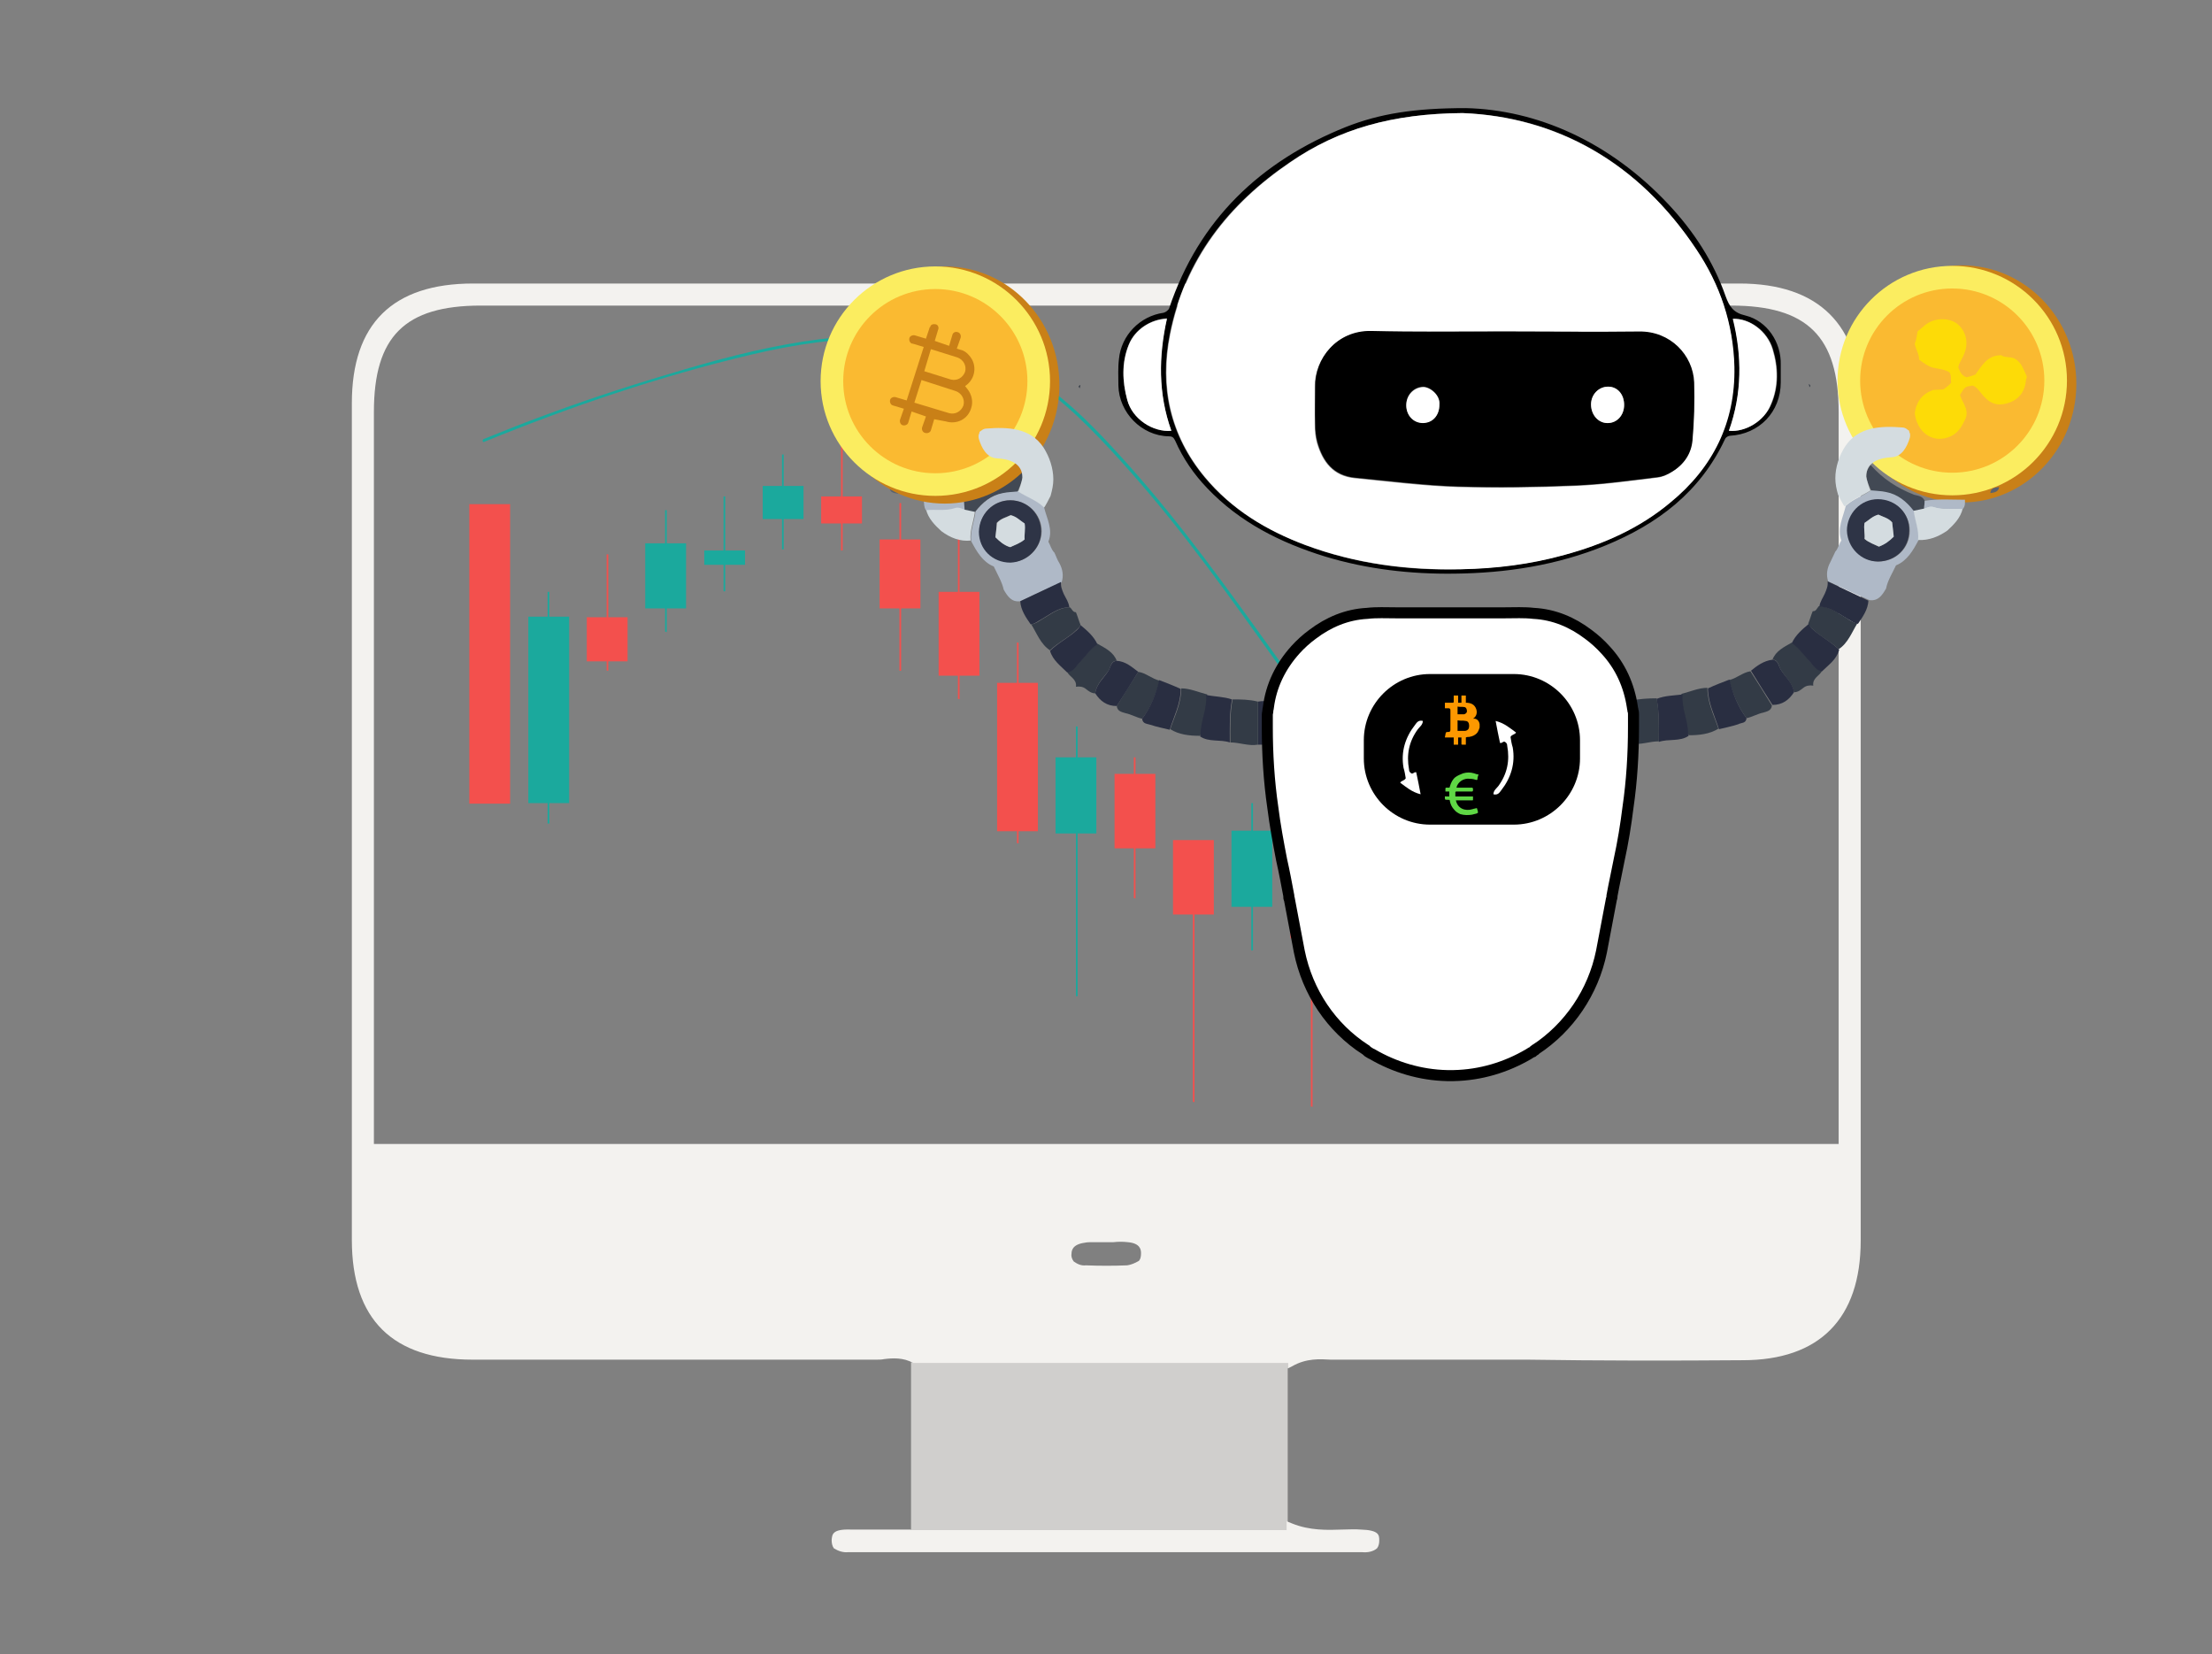 <?xml version="1.0" encoding="UTF-8"?>
<svg xmlns="http://www.w3.org/2000/svg" xmlns:xlink="http://www.w3.org/1999/xlink" version="1.1" id="Layer_1" x="0px" y="0px" viewBox="0 0 401.1 299.9" style="enable-background:new 0 0 401.1 299.9;" xml:space="preserve">
<rect x="0" y="0" width="401.1" height="299.9" fill="#808080" stroke="none"/>
<style type="text/css">
	.st0{fill:none;}
	.st1{fill:#F3F2EF;}
	.st2{opacity:0.69;fill:#F3F2EF;}
	.st3{fill:#F3504D;}
	.st4{fill:#1BA99D;}
	.st5{fill:#31798F;}
	.st6{fill:#FFFFFF;}
	.st7{fill:#AFB9C7;}
	.st8{fill:#D4DCE0;}
	.st9{fill:#292E41;}
	.st10{fill:#333B46;}
	.st11{fill:#2E3446;}
	.st12{fill:#424954;}
	.st13{fill:#5B626D;}
	.st14{fill:#C98017;}
	.st15{fill:#FBED60;}
	.st16{fill:#FABA31;}
	.st17{fill:#FDDB07;}
	.st18{fill:#FFFFFF;stroke:#000000;stroke-width:2;stroke-miterlimit:10;}
	.st19{fill:#FD9800;}
	.st20{fill:#5FD745;}
</style>
<g>
	<path class="st0" d="M313.9,55.4H87.2c-13.8,0-19.4,5.6-19.4,19.3v121.6v11.1h265.6V74.7C333.4,60.9,327.7,55.4,313.9,55.4z"></path>
	<path class="st1" d="M315.4,51.4H85.8c-14.6,0-22,7.3-22,21.7v151.7c0,14.4,7.4,21.7,21.9,21.7h73.2c0.4,0,1,0,1.4-0.1   c1.6-0.2,3.5-0.3,5.3,0.7h6.8h56.5h4.6v1l0.8-0.4c2.6-1.5,5.1-1.3,7-1.2H277c13.1,0.2,26,0.2,39,0.1c13.9,0,21.4-7.5,21.4-21.7   V73.1C337.3,58.9,329.8,51.4,315.4,51.4z M206.5,228.6c-0.7,0.4-1.4,0.7-2.1,0.8c-2.5,0.1-5,0.1-7.5,0c-0.8,0.1-1.5-0.2-2.2-0.7   c-0.3-0.4-0.5-0.9-0.4-1.4c0-0.5,0.1-1.7,2.4-2c0.4-0.1,1-0.1,1.4-0.1h3.8c0.9-0.1,1.7-0.1,2.6,0c2.3,0.2,2.4,1.4,2.4,2   C206.9,228.2,206.6,228.5,206.5,228.6z M333.4,207.4H67.8v-11.1V74.7c0-13.7,5.6-19.3,19.4-19.3h226.7c13.8,0,19.5,5.6,19.5,19.3   V207.4z"></path>
	<path class="st1" d="M179.6,277.4h-0.3h-14.1v-0.1h-11c-3.3-0.1-3.3,0.9-3.4,1.9c0,0.5,0.1,1.1,0.4,1.5c0.8,0.5,1.7,0.8,2.6,0.7   H247c1,0.1,2-0.1,2.7-0.7c0.3-0.4,0.4-0.9,0.4-1.4c0-1,0-1.9-3.4-2c-1.1-0.1-2.1,0-3.2,0c-2.8,0.1-6,0.2-9.2-1.1l-1-0.4v1.6H179.6z   "></path>
	<polygon class="st2" points="228.9,247 172.4,247 165.6,247 165.2,247 165.2,277.3 165.2,277.4 179.3,277.4 179.6,277.4    233.5,277.4 233.5,275.8 233.5,248 233.5,247  "></polygon>
</g>
<g>
	<rect x="85.1" y="91.4" class="st3" width="7.4" height="54.3"></rect>
	<rect x="106.4" y="111.9" class="st3" width="7.4" height="8"></rect>
	<rect x="148.9" y="90" class="st3" width="7.4" height="4.9"></rect>
	<rect x="159.5" y="97.8" class="st3" width="7.4" height="12.5"></rect>
	<rect x="170.2" y="107.3" class="st3" width="7.4" height="15.2"></rect>
	<rect x="180.8" y="123.8" class="st3" width="7.4" height="26.9"></rect>
	<rect x="202.1" y="140.3" class="st3" width="7.4" height="13.5"></rect>
	<rect x="212.7" y="152.3" class="st3" width="7.4" height="13.5"></rect>
	<rect x="234" y="156.6" class="st3" width="7.4" height="13.5"></rect>
	<rect x="244.6" y="168.2" class="st3" width="7.4" height="19.9"></rect>
	<rect x="255.2" y="179.2" class="st3" width="7.4" height="13.8"></rect>
	<rect x="223.3" y="150.6" class="st4" width="7.4" height="13.8"></rect>
	<rect x="191.4" y="137.3" class="st4" width="7.4" height="13.8"></rect>
	<rect x="138.3" y="88.1" class="st4" width="7.4" height="6"></rect>
	<rect x="127.7" y="99.8" class="st4" width="7.4" height="2.6"></rect>
	<rect x="117" y="98.5" class="st4" width="7.4" height="11.8"></rect>
	<rect x="95.8" y="111.8" class="st4" width="7.4" height="33.8"></rect>
	<path class="st4" d="M273.9,168.6c-11.3-9.3-20.8-20.5-29.7-32.1c-8.8-11.6-17-23.7-25.8-35.3c-4.3-5.7-8.8-11.3-13.6-16.7   c-5-5.6-10.3-11.3-16.6-15.5c-13.3-9-30.1-9.4-45.4-6.6c-8.4,1.5-16.6,3.9-24.8,6.4c-8.2,2.5-16.3,5.3-24.3,8.4c-2,0.8-4,1.6-6,2.4   c-0.3,0.1-0.2,0.7,0.1,0.5c15.7-6.4,31.9-11.9,48.4-15.8c15.6-3.7,32.8-5,47.5,2.6c6.9,3.6,12.5,9.1,17.8,14.8   c4.9,5.3,9.6,10.9,14,16.6c8.9,11.5,17,23.5,25.7,35.2c8.5,11.4,17.6,22.5,28.2,32c1.3,1.2,2.7,2.3,4,3.5   C273.8,169.2,274.2,168.8,273.9,168.6z"></path>
	<rect x="99.3" y="107.3" class="st4" width="0.3" height="42"></rect>
	<path class="st4" d="M120.9,114.6V92.5h-0.3v22C120.7,114.5,120.8,114.6,120.9,114.6z"></path>
	<rect x="131.2" y="90" class="st4" width="0.3" height="17.2"></rect>
	<rect x="141.8" y="82.4" class="st4" width="0.3" height="17.2"></rect>
	<rect x="195.1" y="131.7" class="st4" width="0.3" height="48.9"></rect>
	<path class="st4" d="M227.2,172.3v-26.7h-0.3v26.7C227,172.3,227.1,172.3,227.2,172.3z"></path>
	<path class="st3" d="M238,200.7v-46.9h-0.3v46.8C237.8,200.6,237.9,200.6,238,200.7z"></path>
	<path class="st3" d="M216.6,199.8v-46.9h-0.3v46.8C216.3,199.8,216.5,199.8,216.6,199.8z"></path>
	<path class="st3" d="M205.9,162.9v-25.6h-0.3v25.5C205.7,162.8,205.8,162.9,205.9,162.9z"></path>
	<path class="st3" d="M184.7,152.9v-36.4h-0.3v36.3C184.5,152.9,184.6,152.9,184.7,152.9z"></path>
	<path class="st3" d="M174,126.8V85.4h-0.3v41.3C173.8,126.7,173.9,126.7,174,126.8z"></path>
	<path class="st3" d="M163.4,121.6V91.2h-0.3v30.4C163.2,121.6,163.3,121.6,163.4,121.6z"></path>
	<path class="st3" d="M152.8,99.8V73.4h-0.3v26.4C152.6,99.8,152.7,99.8,152.8,99.8z"></path>
	<path class="st3" d="M110.3,121.6v-21.1h-0.3v21C110,121.6,110.1,121.6,110.3,121.6z"></path>
	<path class="st3" d="M259,194.7v-30.2h-0.3v30.2C258.8,194.7,258.9,194.7,259,194.7z"></path>
</g>
<path class="st5" d="M-280.7,83.2l-1.2,5.4l3-1.1c0,0.3-0.1,0.5-0.1,0.8c-0.1,0.4-0.2,0.7-0.2,1c0,0.1-0.1,0.2-0.2,0.3l-2.7,1  c-0.1,0-0.2,0.1-0.2,0.2c-0.2,0.9-0.4,1.9-0.6,2.8c0,0.1,0,0.1,0,0.2h6.5l-0.6,2.4c-0.2,0-9.4,0.1-9.7,0l0.9-4.2l-1.8,0.7  c-0.1-0.1,0-0.1,0-0.2c0.1-0.6,0.2-1.1,0.3-1.6c0-0.1,0.1-0.3,0.2-0.3c0.5-0.2,0.9-0.4,1.4-0.6c0.2-0.1,0.4-0.2,0.4-0.4  c0.5-2.1,0.9-4.1,1.3-6.2c0-0.2,0.1-0.3,0.4-0.3c0.8,0,1.7,0,2.6,0C-280.9,83.2-280.8,83.2-280.7,83.2z"></path>
<g>
	<path d="M265.8,19.6c12.8,0.3,26,6,36.7,17.4c4.6,4.9,8.2,10.4,10.4,16.7c0.7,1.9,1.4,3,3.6,3.5c4,1,6.5,4.9,6.4,8.9   c0,1.1,0,2.2,0,3.2c0,5.4-3.9,9.4-9.2,9.7c-0.3,0-0.8,0.3-0.9,0.6c-4.5,9.6-12.2,15.4-21.7,19.3c-8.8,3.6-18,5-27.4,5.1   c-7.9,0.1-15.8-0.8-23.4-3.1c-8.1-2.5-15.5-6.2-21.4-12.4c-2.4-2.5-4.4-5.4-5.8-8.6c-0.3-0.6-0.5-0.8-1.2-0.8   c-4.9-0.1-9-4.3-9.1-9.2c0-1.6-0.1-3.2,0.1-4.8c0.4-4.3,3.8-7.8,8.1-8.4c0.4-0.1,0.9-0.5,1-0.8c5.4-16.1,16.6-26.7,32.1-32.9   C250.2,20.6,256.5,19.6,265.8,19.6z M265.2,20.5c-12.8,0.1-22.5,2.9-31.3,8.9C222.7,37,214.8,47,212.1,60.6   c-1.9,9.5,0,18.3,6.3,25.9c4.9,5.9,11.2,9.6,18.2,12.3c9.1,3.4,18.6,4.7,28.3,4.4c6.3-0.2,12.6-0.9,18.7-2.6   c7-1.9,13.5-4.8,19.2-9.5c7.7-6.4,11.8-14.6,11.6-24.6c-0.1-7.7-2.6-14.9-6.9-21.3C297.1,29.3,282.1,21.1,265.2,20.5z M313.5,78.1   c3,0.3,6.4-1.8,7.7-4.8c1.4-3.3,1.3-6.7,0.3-10c-1-3.3-4.2-5.6-7.2-5.5C315.9,64.6,315.9,71.4,313.5,78.1z M212.4,78.1   c-2.4-6.7-2.4-13.5-0.8-20.4c-3,0.2-5.8,2-6.9,4.7c-1.4,3.3-1.2,6.7-0.3,10C205.4,76,209.1,78.4,212.4,78.1z"></path>
	<path class="st6" d="M265.2,20.5c16.9,0.7,31.8,8.8,42.4,24.7c4.3,6.4,6.7,13.5,6.9,21.3c0.2,10.1-3.9,18.3-11.6,24.6   c-5.6,4.7-12.2,7.6-19.2,9.5c-6.1,1.7-12.4,2.5-18.7,2.6c-9.7,0.2-19.2-1-28.3-4.4c-7-2.6-13.3-6.4-18.2-12.3   c-6.3-7.6-8.2-16.4-6.3-25.9c2.7-13.5,10.6-23.6,21.8-31.2C242.7,23.4,252.5,20.6,265.2,20.5z M272.8,60.1   C272.8,60.1,272.8,60.1,272.8,60.1c-8.1,0-16.2,0.1-24.3,0c-6.1-0.1-10.2,5-10.1,10.1c0,2.3,0,4.5,0,6.8c0,1.1,0.1,2.2,0.4,3.3   c1,3.4,2.9,6,6.8,6.4c6.2,0.6,12.4,1.4,18.7,1.6c7.1,0.2,14.2,0.1,21.3-0.2c5-0.2,9.9-0.9,14.9-1.5c0.9-0.1,1.8-0.5,2.6-1   c2.1-1.3,3.4-3.4,3.7-5.7c0.4-3.5,0.4-7,0.3-10.5c-0.2-4.9-4.3-9.3-10-9.2C289.1,60.2,281,60.1,272.8,60.1z"></path>
	<path class="st6" d="M313.5,78.1c2.4-6.7,2.4-13.5,0.7-20.3c3-0.1,6.2,2.2,7.2,5.5c1,3.3,1.1,6.8-0.3,10   C320,76.3,316.5,78.4,313.5,78.1z"></path>
	<path class="st6" d="M212.4,78.1c-3.3,0.3-7.1-2.1-8-5.6c-0.9-3.3-1-6.8,0.3-10c1.1-2.7,3.9-4.6,6.9-4.7   C210.1,64.6,210,71.4,212.4,78.1z"></path>
	<path d="M272.8,60.1c8.1,0,16.3,0.1,24.4,0c5.7-0.1,9.8,4.3,10,9.2c0.1,3.5,0,7-0.3,10.5c-0.2,2.4-1.5,4.4-3.7,5.7   c-0.8,0.5-1.7,0.9-2.6,1c-5,0.6-9.9,1.3-14.9,1.5c-7.1,0.3-14.2,0.4-21.3,0.2c-6.2-0.2-12.5-1-18.7-1.6c-3.9-0.4-5.8-2.9-6.8-6.4   c-0.3-1.1-0.4-2.2-0.4-3.3c-0.1-2.3,0-4.5,0-6.8c-0.1-5.1,3.9-10.2,10.1-10.1C256.6,60.2,264.7,60.1,272.8,60.1   C272.8,60.1,272.8,60.1,272.8,60.1z M261,73.4c0.2-1.8-1.7-3.3-3-3.3c-1.7,0.1-3,1.5-3,3.3c0,1.9,1.3,3.3,3,3.2   C259.7,76.7,261,75.3,261,73.4z M294.5,73.4c0-1.9-1.2-3.3-2.9-3.3c-1.7,0-3,1.4-3.1,3.2c0,1.9,1.3,3.4,3,3.4   C293.2,76.7,294.5,75.3,294.5,73.4z"></path>
	<path class="st6" d="M261,73.4c0,1.9-1.2,3.3-3,3.3c-1.7,0-3-1.4-3-3.2c0-1.8,1.3-3.2,3-3.3C259.2,70.1,261.2,71.6,261,73.4z"></path>
	<path class="st6" d="M294.5,73.4c0,1.9-1.3,3.3-3,3.3c-1.7,0-3-1.5-3-3.4c0-1.8,1.4-3.2,3.1-3.2C293.3,70.1,294.5,71.5,294.5,73.4z   "></path>
	<g>
		<path class="st7" d="M185,109c-1.6,0.2-2.3-0.9-3-2.1c-0.3-1.4-1.1-2.7-1.8-4.2c-2-0.8-3.1-2.7-4.1-4.6c-0.2-1.9,0.6-3.6,0.8-5.4    c1.3-1.6,2.8-3,5-3.4c0.9-0.2,1.8-0.2,2.7-0.3c1.5,1,3.4,1.6,4.7,2.9c0.5,2.1,1.7,4.1,0.8,6.3c0.4,0.7,0.5,1.4,1.1,2    c0.3,0.6,0.5,1.3,0.9,1.9c0.6,1.1,0.8,2.3,0.4,3.5C189.9,106.7,187.5,107.8,185,109z M183.2,90.7c-3.1,0-5.6,2.5-5.6,5.6    c0,3.2,2.5,5.6,5.7,5.6c3,0,5.5-2.5,5.6-5.6C188.9,93.2,186.3,90.7,183.2,90.7z"></path>
		<path class="st8" d="M170.7,96.3c-1.2-1.1-2.4-2.3-2.8-4c1.8-0.1,3.6,0.2,5.3-0.4c0.6-0.2,1.1,0.1,1.7,0.3    c0.6,0.1,1.3,0.3,1.9,0.4c-0.2,1.8-1,3.6-0.8,5.4C174.1,98.2,172.3,97.5,170.7,96.3z"></path>
		<path class="st9" d="M232.8,135c-1.6,0-3.1,0-4.7,0c0-2.6,0-5.2,0-7.8c1.6-0.3,3.1,0.2,4.7,0C232.9,129.8,232.9,132.4,232.8,135z"></path>
		<path class="st10" d="M198.6,125.7c-0.7,0-1.2-0.4-1.7-0.8c-0.5-0.4-1.1-0.5-1.8-0.4c0.2-1.4-1.2-1.8-1.6-2.7    c1.1-0.1,1.6-1,2.2-1.7c1-1.2,2-2.5,3.3-3.4c1.4,0.8,2.9,1.5,3.5,3.1c-1.1,0-1.1,1.2-1.5,1.8C200.1,122.9,198.8,124,198.6,125.7z"></path>
		<path class="st10" d="M195.1,111c0.3,0.7,0.5,1.5,0.8,2.2c0,0.4-0.3,0.6-0.6,0.9c-1.5,1.5-3.5,2.4-4.9,3.8    c-1.7-1.1-2.4-3.1-3.4-4.7c0.7-0.1,1.3-0.5,1.9-0.9c1.6-0.9,3.1-2.2,5.1-2.2C194.4,110.4,194.5,111,195.1,111z"></path>
		<path class="st9" d="M190.4,118c1.5-1.5,3.4-2.4,4.9-3.8c0.3-0.3,0.5-0.5,0.6-0.9c1.2,1,2.4,2,3.1,3.5c-1.3,0.9-2.2,2.2-3.3,3.4    c-0.6,0.7-1.1,1.6-2.2,1.7C192.3,120.7,190.9,119.7,190.4,118z"></path>
		<path class="st9" d="M193.9,110.1c-2,0-3.5,1.3-5.1,2.2c-0.6,0.3-1.1,0.8-1.9,0.9c-0.9-1.3-1.8-2.6-1.9-4.2    c2.5-1.2,4.9-2.3,7.4-3.5c-0.1,0.8,0.2,1.5,0.5,2.2C193.3,108.5,193.8,109.2,193.9,110.1z"></path>
		<path class="st11" d="M183.2,90.7c3.1,0,5.6,2.5,5.6,5.7c0,3-2.6,5.5-5.6,5.6c-3.2,0-5.7-2.4-5.7-5.6    C177.6,93.2,180.1,90.7,183.2,90.7z M180.5,97.4c0.8,0.8,1.6,1.4,2.6,1.8c0.9-0.4,1.8-0.7,2.6-1.4c-0.1-0.9,0.2-1.8,0-2.9    c-0.8-0.5-1.4-1.3-2.5-1.5c-0.8,0.4-1.8,0.6-2.5,1.4C180.7,95.7,180.6,96.6,180.5,97.4z"></path>
		<path class="st12" d="M184.6,84.5c1.4,1.6,0.6,3.1-0.1,4.6c-0.9,0.1-1.8,0.1-2.7,0.3c-2.1,0.4-3.7,1.7-5,3.4    c-0.6-0.1-1.3-0.3-1.9-0.4c0-0.5-0.1-0.9-0.1-1.4c0.4-0.9,1.2-0.9,1.9-1.1C179.8,88.7,182.5,86.9,184.6,84.5z"></path>
		<path class="st7" d="M167.5,90.8c2.4,0,4.9-0.2,7.3,0.2c0,0.5,0.1,0.9,0.1,1.4c-0.5-0.2-1.1-0.5-1.7-0.3c-1.8,0.6-3.6,0.2-5.3,0.4    C167.5,91.9,167.6,91.3,167.5,90.8z"></path>
		<path class="st10" d="M217.6,133.4c-1.9,0-3.8-0.2-5.4-1.2c0.8-2.4,2-4.7,2-7.4c1.6,0,3.1,0.7,4.7,1.1c0.1,2.4-1,4.7-1,7.1    C217.7,133.2,217.6,133.3,217.6,133.4z"></path>
		<path class="st10" d="M207.1,130.3c-1-0.2-2-0.8-3-1c-0.6-0.2-1.5-0.3-1.6-1.3c1.3-2.1,2.6-4.2,3.9-6.2c1.4,0.2,2.5,1.3,3.9,1.6    C209.6,125.9,208.7,128.3,207.1,130.3z"></path>
		<path class="st10" d="M228.1,127.2c0,2.6,0,5.2,0,7.8c-1.7,0.3-3.3-0.4-5-0.4c0-2.6-0.1-5.2,0.4-7.8    C225,126.8,226.5,126.8,228.1,127.2z"></path>
		<path class="st9" d="M223.4,126.8c-0.5,2.6-0.4,5.2-0.4,7.8c-1.8-0.6-3.8,0-5.4-1.1c0-0.1,0.1-0.2,0.1-0.4c0-2.4,1.2-4.6,1-7.1    C220.3,126.3,221.9,126.3,223.4,126.8z"></path>
		<path class="st9" d="M207.1,130.3c1.6-2.1,2.5-4.5,3.1-7c1.3,0.5,2.6,1,3.9,1.6c0,2.6-1.2,4.9-2,7.4c-1.2-0.3-2.3-0.5-3.5-0.9    C208.1,131.2,207.2,131.3,207.1,130.3z"></path>
		<path class="st9" d="M206.4,121.8c-1.3,2.1-2.6,4.2-3.9,6.2c-1.8,0-3-0.9-3.9-2.3c0.2-1.7,1.6-2.8,2.4-4.1    c0.4-0.6,0.4-1.7,1.5-1.8C204.1,119.9,205.2,120.9,206.4,121.8z"></path>
		<path class="st10" d="M195.9,69.8c0,0.2-0.1,0.4-0.1,0.6C195.4,70,195.7,69.9,195.9,69.8L195.9,69.8z"></path>
		<path class="st8" d="M180.5,97.4c0.1-0.9,0.2-1.8,0.3-2.6c0.7-0.8,1.7-1,2.5-1.4c1.1,0.3,1.7,1,2.5,1.5c0.2,1-0.1,2,0,2.9    c-0.8,0.7-1.8,1-2.6,1.4C182.1,98.9,181.3,98.2,180.5,97.4z"></path>
		<path class="st13" d="M161.3,88.4c0.7,0.1,1.5,0.1,1.6,1.1C162.2,89.4,161.4,89.4,161.3,88.4z"></path>
		<ellipse class="st14" cx="171.3" cy="69.8" rx="20.8" ry="21.5"></ellipse>
		<circle class="st15" cx="169.6" cy="69.1" r="20.8"></circle>
		<circle class="st16" cx="169.6" cy="69.1" r="16.7"></circle>
		<path class="st14" d="M171.5,76.4c2,0.6,4-0.4,4.6-2.4l0,0c0.4-1.2,0.1-2.5-0.7-3.5L175,70l0.5-0.4c1.5-1.4,1.6-3.7,0.2-5.2    c-0.4-0.5-1-0.9-1.6-1l-0.6-0.2l0.7-2c0.1-0.4-0.1-0.9-0.6-1c-0.4-0.1-0.8,0.1-0.9,0.5l-0.6,2l-2.6-0.9l0.6-2c0.2-0.4,0-0.9-0.4-1    s-0.9,0-1,0.4c0,0.1,0,0.1-0.1,0.1l-0.7,2.1l-2-0.6c-0.4-0.1-0.9,0.1-1,0.5c-0.1,0.4,0.1,0.9,0.5,1h0.1l2,0.6l-3.1,9.7l-2-0.6    c-0.4-0.1-0.9,0.1-1,0.5c-0.1,0.4,0.1,0.9,0.5,1l2,0.6l-0.7,2c-0.1,0.4,0.1,0.9,0.5,1c0.4,0.1,0.9-0.1,1-0.5l0,0l0.6-2l2.6,0.9    l-0.7,2c-0.1,0.4,0.1,0.9,0.6,1c0.4,0.1,0.9-0.1,1-0.5l0.6-2L171.5,76.4L171.5,76.4z M168.8,63.3l4.8,1.5c1.1,0.4,1.7,1.5,1.4,2.6    c-0.4,1.1-1.5,1.7-2.6,1.4l-4.8-1.5L168.8,63.3z M165.8,73l1.3-4.1l6.2,2c1.1,0.4,1.7,1.5,1.4,2.6c-0.4,1.1-1.5,1.7-2.6,1.4    L165.8,73z"></path>
		<path class="st8" d="M191,86.9c0-2-0.7-4.1-1.8-5.8c-2.4-3.6-6.6-3.7-10.4-3.4c-0.3,0-0.7,0.2-0.9,0.4c-0.1,0.1-0.2,0.1-0.3,0.2    c0,0.1,0,0.1,0,0.2c-0.2,0.3-0.2,0.7-0.1,1.1c0.5,1.6,1.4,3.4,3.3,3.5c2.1,0.1,4.6,0.8,4.6,3.5c0,0.3-0.7,2.6-0.8,2.5    c1.5,1,3.4,1.6,4.7,2.9c0.1,0.1,1.1-1.9,1.2-2.1C190.8,88.8,191,87.9,191,86.9z"></path>
	</g>
	<g>
		<ellipse class="st14" cx="355.7" cy="69.6" rx="20.8" ry="21.5"></ellipse>
		<circle class="st15" cx="354" cy="69" r="20.8"></circle>
		<circle class="st16" cx="354" cy="69" r="16.7"></circle>
		<path class="st7" d="M331.5,105.4c-0.4-1.2-0.2-2.4,0.4-3.5c0.3-0.6,0.6-1.3,0.9-1.9c0.5-0.5,0.6-1.3,1.1-2    c-0.8-2.2,0.3-4.2,0.8-6.3c1.4-1.3,3.2-1.8,4.7-2.9c0.9,0.1,1.8,0.1,2.7,0.3c2.1,0.4,3.7,1.7,5,3.4c0.2,1.8,1,3.6,0.8,5.4    c-1,1.9-2.1,3.8-4.1,4.6c-0.7,1.5-1.5,2.7-1.8,4.2c-0.7,1.2-1.4,2.3-3,2.1C336.4,107.7,333.9,106.5,331.5,105.4z M335,96.2    c0,3,2.6,5.5,5.6,5.6c3.2,0,5.7-2.4,5.7-5.6c0-3.1-2.5-5.6-5.6-5.6C337.5,90.5,335,93.1,335,96.2z"></path>
		<path class="st8" d="M353.1,96.2c1.2-1.1,2.4-2.3,2.8-4c-1.8-0.1-3.6,0.2-5.3-0.4c-0.6-0.2-1.1,0.1-1.7,0.3    c-0.6,0.1-1.3,0.3-1.9,0.4c0.2,1.8,1,3.6,0.8,5.4C349.8,98,351.5,97.3,353.1,96.2z"></path>
		<path class="st9" d="M291.1,134.8c1.6,0,3.1,0,4.7,0c0-2.6,0-5.2,0-7.8c-1.6-0.3-3.1,0.2-4.7,0    C290.9,129.6,290.9,132.2,291.1,134.8z"></path>
		<path class="st17" d="M367.5,68.2c-0.6-1.2-0.9-2.5-2.2-3.2c-0.8-0.4-1.8-0.1-2.4-0.6c-2.6,0-3.5,1.9-4.7,3.5    c-0.5,0.2-1.1,0.4-1.6,0.5c-0.9-0.3-1.2-1-1.5-1.8c0.1-0.8,0.7-1.5,1-2.3c0.9-2,0.5-4.2-1.2-5.6c-1.6-1.2-4.3-1.1-5.9,0.3    c-0.4,0.3-0.8,0.7-1.3,1.1c-0.1,0.7-0.2,1.5-0.5,2.2c0.2,1.1,0.8,1.9,0.8,2.9c0.8,0.6,1.7,1.3,2.7,1.5c1,0.2,2,0.3,2.8,0.8    c0.4,0.7,0.2,1.3,0.3,1.9c-0.4,0.5-0.9,0.8-1.4,1.2c-0.6,0-1.3,0.1-1.9,0.1c-2.1,0.8-3,2.2-3.3,4.2c0.4,3.4,3.1,5.4,6,4.4    c1.8-0.6,2.5-1.9,3.2-3.4c0.7-1.7-0.6-2.9-1-4.3c0.9-1.5,0.9-1.5,2.3-1.7c0.6,0.2,1,0.7,1.4,1.2c1.5,2,2.9,2.6,4.9,2    c2.1-0.6,3.2-2.1,3.4-4.4C367.5,68.7,367.5,68.4,367.5,68.2z"></path>
		<path class="st10" d="M325.3,125.5c0.7,0,1.2-0.4,1.7-0.8c0.5-0.4,1.1-0.5,1.8-0.4c-0.2-1.4,1.2-1.8,1.6-2.7    c-1.1-0.1-1.6-1-2.2-1.7c-1-1.2-2-2.5-3.3-3.4c-1.4,0.8-2.9,1.5-3.5,3.1c1.1,0,1.1,1.2,1.5,1.8C323.7,122.7,325,123.8,325.3,125.5    z"></path>
		<path class="st10" d="M328.7,110.8c-0.3,0.7-0.5,1.5-0.8,2.2c0,0.4,0.3,0.6,0.6,0.9c1.5,1.5,3.5,2.4,4.9,3.8    c1.7-1.1,2.4-3.1,3.4-4.7c-0.7-0.1-1.3-0.5-1.9-0.9c-1.6-0.9-3.1-2.2-5.1-2.2C329.5,110.2,329.3,110.9,328.7,110.8z"></path>
		<path class="st9" d="M333.5,117.8c-1.5-1.5-3.4-2.4-4.9-3.8c-0.3-0.3-0.5-0.5-0.6-0.9c-1.2,1-2.4,2-3.1,3.5    c1.3,0.9,2.2,2.2,3.3,3.4c0.6,0.7,1.1,1.6,2.2,1.7C331.6,120.5,333,119.6,333.5,117.8z"></path>
		<path class="st9" d="M329.9,110c2,0,3.5,1.3,5.1,2.2c0.6,0.3,1.1,0.8,1.9,0.9c0.9-1.3,1.8-2.6,1.9-4.2c-2.5-1.2-4.9-2.3-7.4-3.5    c0.1,0.8-0.2,1.5-0.5,2.2C330.6,108.3,330,109.1,329.9,110z"></path>
		<path class="st11" d="M346.2,96.2c0,3.2-2.5,5.6-5.7,5.6c-3,0-5.5-2.5-5.6-5.6c0-3.1,2.5-5.7,5.6-5.7    C343.8,90.5,346.3,93.1,346.2,96.2z M343.1,94.7c-0.7-0.8-1.7-1-2.5-1.4c-1.1,0.3-1.7,1-2.5,1.5c-0.2,1,0.1,2,0,2.9    c0.8,0.7,1.8,1,2.6,1.4c1-0.4,1.8-1,2.6-1.8C343.3,96.4,343.2,95.5,343.1,94.7z"></path>
		<path class="st12" d="M339.2,84.3c-1.4,1.6-0.6,3.1,0.1,4.6c0.9,0.1,1.8,0.1,2.7,0.3c2.1,0.4,3.7,1.7,5,3.4    c0.6-0.1,1.3-0.3,1.9-0.4c0-0.5,0.1-0.9,0.1-1.4c-0.4-0.9-1.2-0.9-1.9-1.1C344,88.5,341.4,86.8,339.2,84.3z"></path>
		<path class="st7" d="M356.3,90.6c-2.4,0-4.9-0.2-7.3,0.2c0,0.5-0.1,0.9-0.1,1.4c0.5-0.2,1.1-0.5,1.7-0.3c1.8,0.6,3.6,0.2,5.3,0.4    C356.4,91.7,356.3,91.2,356.3,90.6z"></path>
		<path class="st10" d="M306.2,133.3c1.9,0,3.8-0.2,5.4-1.2c-0.8-2.4-2-4.7-2-7.4c-1.6,0-3.1,0.7-4.7,1.1c-0.1,2.4,1,4.7,1,7.1    C306.1,133.1,306.2,133.2,306.2,133.3z"></path>
		<path class="st10" d="M316.7,130.2c1-0.2,2-0.8,3-1c0.6-0.2,1.5-0.3,1.6-1.3c-1.3-2.1-2.6-4.2-3.9-6.2c-1.4,0.2-2.5,1.3-3.9,1.6    C314.2,125.7,315.1,128.1,316.7,130.2z"></path>
		<path class="st10" d="M295.8,127c0,2.6,0,5.2,0,7.8c1.7,0.3,3.3-0.4,5-0.4c0-2.6,0.1-5.2-0.4-7.8    C298.9,126.6,297.3,126.7,295.8,127z"></path>
		<path class="st9" d="M300.4,126.7c0.5,2.6,0.4,5.2,0.4,7.8c1.8-0.6,3.8,0,5.4-1.1c0-0.1-0.1-0.2-0.1-0.4c0-2.4-1.2-4.6-1-7.1    C303.5,126.1,301.9,126.1,300.4,126.7z"></path>
		<path class="st9" d="M316.7,130.2c-1.6-2.1-2.5-4.5-3.1-7c-1.3,0.5-2.6,1-3.9,1.6c0,2.6,1.2,4.9,2,7.4c1.2-0.3,2.3-0.5,3.5-0.9    C315.7,131,316.6,131.2,316.7,130.2z"></path>
		<path class="st9" d="M317.5,121.6c1.3,2.1,2.6,4.2,3.9,6.2c1.8,0,3-0.9,3.9-2.3c-0.2-1.7-1.6-2.8-2.4-4.1    c-0.4-0.6-0.4-1.7-1.5-1.8C319.8,119.8,318.6,120.7,317.5,121.6z"></path>
		<path class="st10" d="M328,69.6c0,0.2,0.1,0.4,0.1,0.6C328.4,69.9,328.2,69.8,328,69.6L328,69.6z"></path>
		<path class="st8" d="M343.4,97.3c-0.1-0.9-0.2-1.8-0.3-2.6c-0.7-0.8-1.7-1-2.5-1.4c-1.1,0.3-1.7,1-2.5,1.5c-0.2,1,0.1,2,0,2.9    c0.8,0.7,1.8,1,2.6,1.4C341.8,98.7,342.6,98.1,343.4,97.3z"></path>
		<path class="st13" d="M362.5,88.3c-0.7,0.1-1.5,0.1-1.6,1.1C361.6,89.3,362.4,89.2,362.5,88.3z"></path>
		<path class="st8" d="M332.8,86.7c0-2,0.7-4.1,1.8-5.8c2.4-3.6,6.6-3.7,10.4-3.4c0.3,0,0.7,0.2,0.9,0.4c0.1,0.1,0.2,0.1,0.3,0.2    c0,0.1,0,0.1,0,0.2c0.2,0.3,0.2,0.7,0.1,1.1c-0.5,1.6-1.4,3.4-3.3,3.5c-2.1,0.1-4.6,0.8-4.6,3.5c0,0.3,0.7,2.6,0.8,2.5    c-1.5,1-3.4,1.6-4.7,2.9c-0.1,0.1-1.1-1.9-1.2-2.1C333,88.7,332.8,87.7,332.8,86.7z"></path>
	</g>
	<path class="st18" d="M296.2,131.8c0-0.1,0-0.2,0-0.4c0-0.1,0-0.1,0-0.2c0,0,0-0.1,0-0.1c0,0,0-0.1,0-0.1c0-0.2,0-0.3,0-0.5   c0-0.3,0-0.5,0-0.8c0,0,0,0,0-0.1c0-0.3,0-0.5-0.1-0.8c0-0.2-0.1-0.4-0.1-0.6c0,0,0,0,0,0c-0.6-4-2.2-7.5-4.9-10.4   c-0.9-1-2-2-3.1-2.8c-2.9-2.2-6.2-3.6-9.9-3.8c-1.7-0.2-3.5-0.1-5.2-0.1c-3.3,0-6.6,0-9.9,0c-3.3,0-6.6,0-9.9,0   c-1.7,0-3.5-0.1-5.2,0.1c-3.7,0.2-7,1.6-9.9,3.8c-1.1,0.8-2.2,1.8-3.1,2.8c-2.7,3-4.4,6.5-4.9,10.4c0,0,0,0,0,0   c0,0.2-0.1,0.4-0.1,0.6c0,0.3-0.1,0.5-0.1,0.8c0,0,0,0,0,0.1c0,0.3,0,0.5,0,0.8c0,0.2,0,0.3,0,0.5c0,0,0,0.1,0,0.1c0,0,0,0.1,0,0.1   c0,0.1,0,0.1,0,0.2c0,0.1,0,0.2,0,0.4c0,4.9,0.3,9.8,1,14.6c0.4,3.2,1,6.4,1.6,9.5c0.5,2.2,0.9,4.4,1.3,6.5c0,0.1,0,0.1,0,0.2   c0,0.1,0,0.3,0.1,0.4c0.6,3.2,1.2,6.3,1.8,9.5c1.5,7.4,5.8,13.8,12,17.8c0,0,0.1,0,0.1,0.1c0.1,0.1,0.3,0.2,0.4,0.3   c0.2,0.1,0.4,0.3,0.7,0.4c0,0,0,0,0,0c4.1,2.4,8.8,3.8,13.6,3.9c0.1,0,0.1,0,0.2,0c0.1,0,0.3,0,0.4,0c0.1,0,0.3,0,0.4,0   c0.1,0,0.1,0,0.2,0c4.9-0.1,9.5-1.5,13.6-3.9c0,0,0,0,0,0c0.2-0.1,0.4-0.3,0.7-0.4c0.1-0.1,0.3-0.2,0.4-0.3c0,0,0.1,0,0.1-0.1   c6.1-4,10.5-10.4,12-17.8c0.6-3.2,1.2-6.3,1.8-9.5c0-0.1,0.1-0.2,0.1-0.4c0-0.1,0-0.1,0-0.2c0.4-2.2,0.9-4.4,1.3-6.5   c0.7-3.2,1.2-6.3,1.6-9.5C295.9,141.6,296.2,136.7,296.2,131.8z"></path>
	<path d="M274.5,149.5h-15.2c-6.6,0-12-5.4-12-12v-3.3c0-6.6,5.4-12,12-12h15.2c6.6,0,12,5.4,12,12v3.3   C286.5,144.1,281.1,149.5,274.5,149.5z"></path>
	<path class="st19" d="M268.3,131.3c0,0.2,0,0.4,0,0.6c-0.1,0.3-0.2,0.6-0.4,0.9c-0.4,0.5-0.9,0.7-1.5,0.8c-0.2,0-0.4,0-0.6,0.1   c0,0.4,0,0.9,0,1.3c-0.2,0-0.4,0-0.6,0c-0.2,0-0.2,0-0.2-0.2c0-0.4,0-0.7,0-1.1c-0.2,0-0.4,0-0.6,0c0,0.4,0,0.9,0,1.3   c-0.3,0-0.5,0-0.8,0c0-0.4,0-0.9,0-1.3c-0.4,0-0.8,0-1.1,0c-0.2,0-0.4,0-0.5,0c0-0.2,0.1-0.4,0.1-0.6c0.1-0.4,0.1-0.4,0.5-0.4   c0.3,0,0.4-0.1,0.4-0.4c0-1.2,0-2.3,0-3.5c0-0.3-0.1-0.4-0.4-0.4c-0.2,0-0.4,0-0.6,0c0-0.4,0-0.7,0-1c0.1,0,0.2,0,0.2,0   c0.4,0,0.8,0,1.2,0c0.1,0,0.2,0,0.2-0.2c0-0.2,0-0.4,0-0.5c0-0.2,0-0.4,0-0.6c0.3,0,0.5,0,0.8,0c0,0.2,0,0.3,0,0.4   c0,0.3,0,0.6,0,0.9c0.2,0,0.4,0,0.6,0c0-0.3,0-0.6,0-0.9c0-0.1,0-0.3,0-0.4c0.3,0,0.6,0,0.8,0c0,0.2,0,0.4,0,0.5c0,0.3,0,0.5,0,0.8   c0.9,0,1.6,0.3,1.9,1.2c0.2,0.7,0,1.3-0.6,1.7C267.7,130.2,268.2,130.6,268.3,131.3z M264.3,132.5c0.4,0,0.8,0,1.1,0   c0.1,0,0.2,0,0.3,0c0.5-0.1,0.7-0.4,0.7-0.9c0-0.5-0.2-0.9-0.7-0.9c-0.4-0.1-0.9,0-1.3-0.1c0,0-0.1,0-0.1,0   C264.3,131.3,264.3,131.9,264.3,132.5z M264.3,129.5c0.4,0,0.7,0,1.1,0c0.3,0,0.6-0.3,0.6-0.5c0-0.4-0.1-0.7-0.4-0.8   c-0.4-0.1-0.8,0-1.3-0.1C264.3,128.6,264.3,129.1,264.3,129.5z"></path>
	<path class="st20" d="M265.3,140.2c0.7-0.2,1.3-0.2,2,0c0.3,0.1,0.5,0.2,0.8,0.2c-0.1,0.3-0.2,0.6-0.2,0.9c0,0.1-0.1,0.1-0.2,0.1   c-0.3-0.1-0.7-0.2-1-0.2c0,0,0,0-0.1,0c-1.2-0.2-2.3,0.6-2.5,1.6c0,0,0.1,0,0.1,0c0.7,0,1.5,0,2.2,0c0,0,0.1,0,0.1,0   c0.1,0,0.3,0,0.4,0c0.1,0,0.2,0.1,0.2,0.2c0,0,0,0.1,0,0.1c0,0.4,0,0.4-0.4,0.4c-0.9,0-1.8,0-2.7,0c0,0-0.1,0.1-0.1,0.1   c0,0.3,0,0.5,0,0.8c1,0,1.9,0,2.8,0c0.1,0,0.2,0,0.4,0c0,0.2,0,0.4,0,0.6c0,0,0,0.1-0.1,0.1c-1,0-2,0-3,0c0.3,1.5,1.7,2,3,1.6   c0.2-0.1,0.5-0.1,0.8-0.2c0.1,0.3,0.2,0.6,0.2,0.8c0,0,0,0.1-0.1,0.1c-0.1,0.1-0.2,0.1-0.2,0.1c-0.3,0.1-0.5,0.1-0.8,0.2   c-0.7,0.1-1.4,0.1-2.1-0.1c-0.4-0.2-0.8-0.4-1.1-0.8c-0.4-0.4-0.7-1-0.8-1.6c0-0.2-0.1-0.2-0.3-0.2c0,0,0,0-0.1,0   c-0.5,0-0.5,0-0.5-0.5c0-0.1,0-0.2,0.2-0.1c0.2,0,0.4,0,0.6,0c0-0.3,0-0.6,0-0.9c-0.2,0-0.4,0-0.7,0c0-0.2,0-0.4,0-0.6   c0,0,0.1-0.1,0.1-0.1c0.2,0,0.3,0,0.5,0c0.1,0,0.2,0,0.2-0.2c0.2-0.7,0.5-1.3,1-1.7C264.3,140.6,264.8,140.4,265.3,140.2z"></path>
	<path class="st6" d="M274.9,132.8c-0.2,0.4-0.7,0.3-1,0.8c0.1,0.6,0.2,1.3,0.4,1.9c0.5,2.9-0.3,5.5-2.1,7.8   c-0.3,0.4-0.6,0.9-1.4,0.7c0-0.7,0.6-1.1,0.9-1.5c1.6-2.2,2.1-4.6,1.6-7.3c0-0.3-0.1-0.5-0.4-0.7c-0.2-0.1-0.3,0-0.5,0.1   c-0.1,0.1-0.2,0.1-0.4,0.1c-0.3-1.3-0.5-2.5-0.8-4C272.8,131.1,273.8,132,274.9,132.8z"></path>
	<path class="st6" d="M253.9,141.9c0.2-0.4,0.7-0.3,1-0.8c-0.1-0.6-0.2-1.3-0.4-1.9c-0.5-2.9,0.3-5.5,2.1-7.8   c0.3-0.4,0.6-0.9,1.4-0.7c0,0.7-0.6,1.1-0.9,1.5c-1.6,2.2-2.1,4.6-1.6,7.3c0,0.3,0.1,0.5,0.4,0.7c0.2,0.1,0.3,0,0.5-0.1   c0.1-0.1,0.2-0.1,0.4-0.1c0.3,1.3,0.5,2.5,0.8,4C256,143.6,255,142.7,253.9,141.9z"></path>
</g>
</svg>
